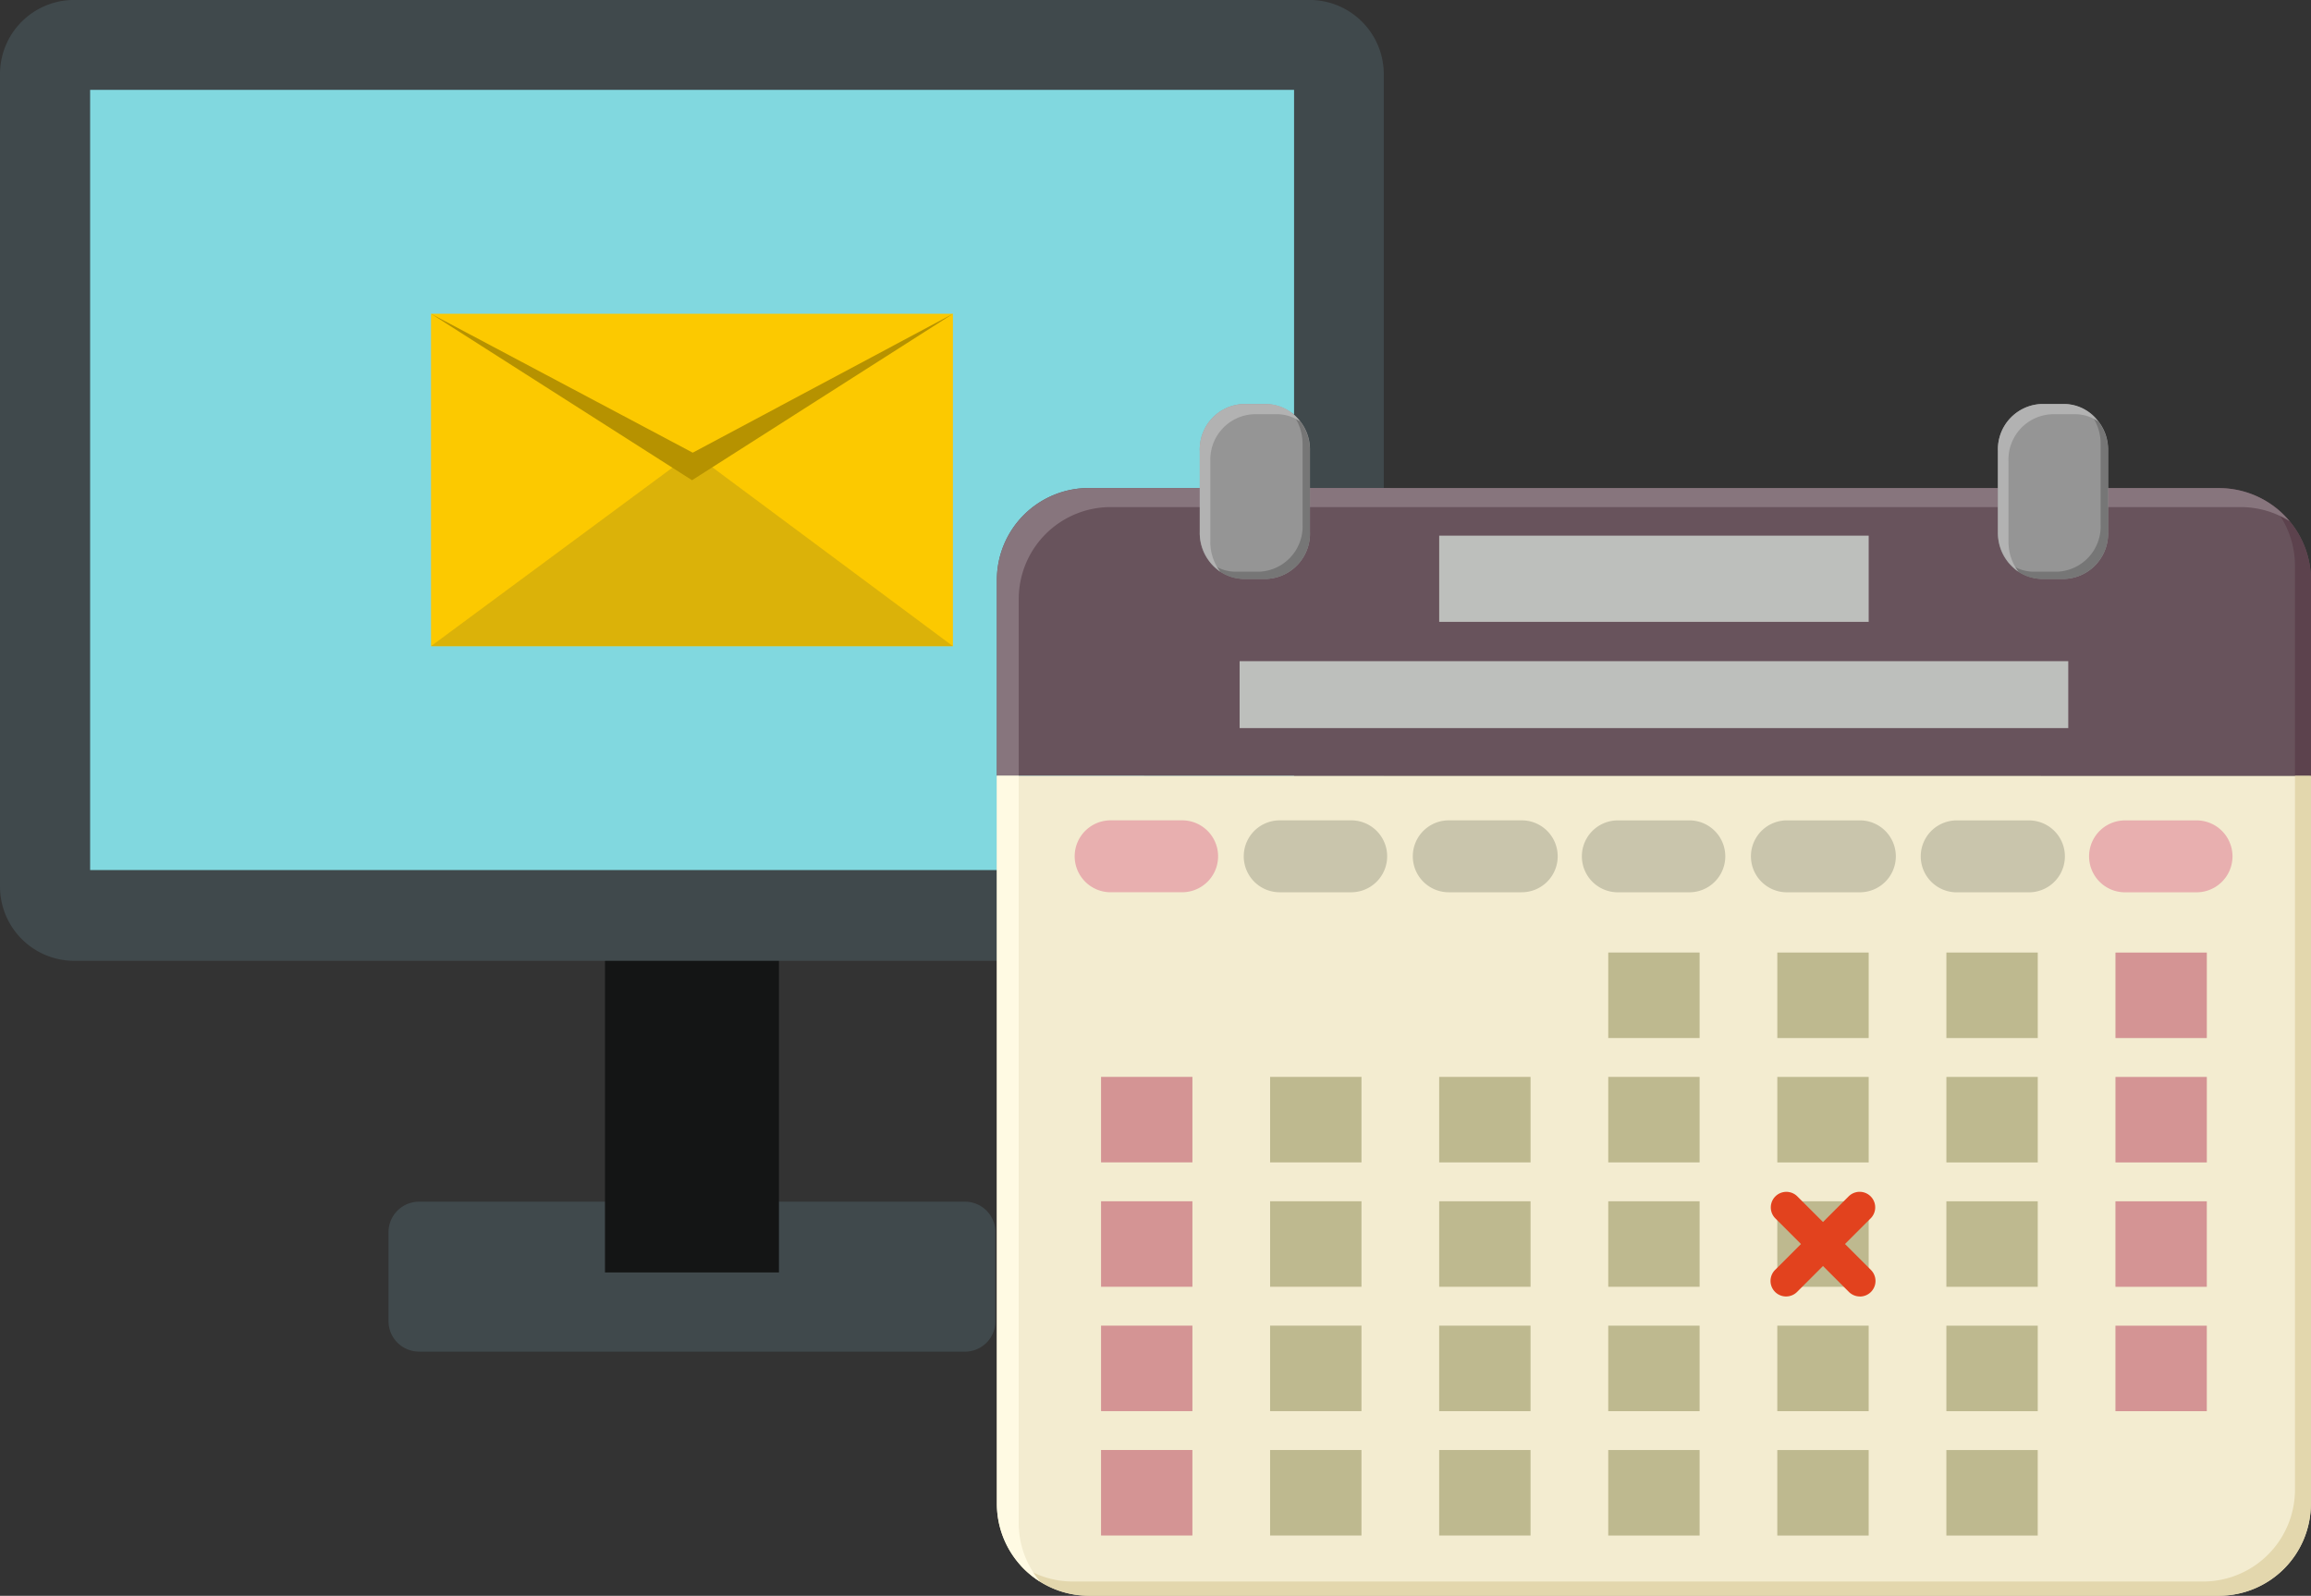<svg xmlns="http://www.w3.org/2000/svg" xmlns:xlink="http://www.w3.org/1999/xlink" width="153.311" height="105.894" viewBox="0 0 153.311 105.894">
  <rect x="0" y="0" width="153.311" height="105.894" fill="#333333" stroke="none"/>
  <defs>
    <clipPath id="clip-path">
      <rect id="長方形_9166" data-name="長方形 9166" width="91.81" height="89.695" fill="none"/>
    </clipPath>
    <clipPath id="clip-path-2">
      <rect id="長方形_9162" data-name="長方形 9162" width="87.178" height="79.085" fill="none"/>
    </clipPath>
  </defs>
  <g id="グループ_10971" data-name="グループ 10971" transform="translate(-1297.867 -3664.408)">
    <g id="グループ_10640" data-name="グループ 10640" transform="translate(1297.867 3664.408)">
      <g id="グループ_10639" data-name="グループ 10639" transform="translate(0 0)" clip-path="url(#clip-path)">
        <path id="パス_20271" data-name="パス 20271" d="M3.66,14.929H39.868a2.015,2.015,0,0,0,2-2V6.979a2.015,2.015,0,0,0-2-2H3.66a2.025,2.025,0,0,0-2.052,2v5.947a2.025,2.025,0,0,0,2.052,2" transform="translate(24.166 74.763)" fill="#40494c" fill-rule="evenodd"/>
        <rect id="長方形_9163" data-name="長方形 9163" width="11.54" height="21.67" transform="translate(40.135 62.767)" fill="#141515"/>
        <path id="パス_20272" data-name="パス 20272" d="M4.9,0h82a4.929,4.929,0,0,1,4.9,4.921V58.84a4.939,4.939,0,0,1-4.9,4.921H4.9A4.929,4.929,0,0,1,0,58.84V4.921A4.918,4.918,0,0,1,4.9,0" transform="translate(0 -0.003)" fill="#40494c" fill-rule="evenodd"/>
        <rect id="長方形_9164" data-name="長方形 9164" width="79.869" height="51.772" transform="translate(5.979 5.963)" fill="#81d8df"/>
        <rect id="長方形_9165" data-name="長方形 9165" width="34.621" height="22.055" transform="translate(28.595 20.821)" fill="#fcc900"/>
        <path id="パス_20273" data-name="パス 20273" d="M36.405,14.713H1.784L19.143,1.874Z" transform="translate(26.809 28.164)" fill="#dbb209" fill-rule="evenodd"/>
        <path id="パス_20274" data-name="パス 20274" d="M1.784,1.3,19.095,12.343,36.405,1.3,19.143,10.516Z" transform="translate(26.814 19.523)" fill="#b69200" fill-rule="evenodd"/>
        <path id="パス_20275" data-name="パス 20275" d="M7.02,10.869l2.372,4.215c1.106-.609,2.26-1.266,3.35-1.891L10.418,8.978l2.949-.85L4.488,2.31l.289,10.611Z" transform="translate(67.447 34.712)" fill="#fefefe" fill-rule="evenodd"/>
      </g>
    </g>
    <g id="グループ_10638" data-name="グループ 10638" transform="translate(1364 3691.218)">
      <g id="グループ_10637" data-name="グループ 10637" transform="translate(0 0)" clip-path="url(#clip-path-2)">
        <path id="パス_20250" data-name="パス 20250" d="M0,69.993a6.1,6.1,0,0,0,6.1,6.1l74.968,0a6.1,6.1,0,0,0,6.1-6.1l0-48.315L0,21.678Z" transform="translate(0 2.983)" fill="#f3ecd0"/>
        <path id="パス_20251" data-name="パス 20251" d="M81.074,4.9,6.107,4.9A6.1,6.1,0,0,0,0,11V23.985l87.175.006V11.009a6.1,6.1,0,0,0-6.1-6.1" transform="translate(0 0.674)" fill="#68535c"/>
        <path id="パス_20252" data-name="パス 20252" d="M74.327,5.864a6.075,6.075,0,0,1,1.562,4.068V23.857h1.063V10.876a6.1,6.1,0,0,0-2.624-5.012" transform="translate(10.226 0.807)" fill="#5c424d"/>
        <path id="パス_20253" data-name="パス 20253" d="M85.926,21.682l0,47.372a6.1,6.1,0,0,1-6.1,6.1l-74.967,0a6.078,6.078,0,0,1-3.48-1.092A6.083,6.083,0,0,0,5.915,76.1l74.967,0a6.1,6.1,0,0,0,6.1-6.1l0-48.315Z" transform="translate(0.189 2.983)" fill="#e3d7ad"/>
        <path id="パス_20254" data-name="パス 20254" d="M1.45,12.265a6.1,6.1,0,0,1,6.1-6.1l74.967,0a6.068,6.068,0,0,1,3.243.94,6.089,6.089,0,0,0-4.69-2.2L6.107,4.9A6.1,6.1,0,0,0,0,11V23.986H1.449Z" transform="translate(0 0.674)" fill="#87757d"/>
        <path id="パス_20255" data-name="パス 20255" d="M1.447,71.254l0-49.576H0L0,69.993a6.094,6.094,0,0,0,2.86,5.165,6.077,6.077,0,0,1-1.413-3.9" transform="translate(0 2.983)" fill="#fffae3"/>
        <path id="パス_20256" data-name="パス 20256" d="M11.714,29.057H6.923a2.386,2.386,0,0,1,0-4.772h4.791a2.386,2.386,0,0,1,0,4.771" transform="translate(0.624 3.341)" fill="#e8afaf"/>
        <path id="パス_20257" data-name="パス 20257" d="M21.573,29.058H16.782a2.386,2.386,0,0,1,0-4.772h4.791a2.386,2.386,0,0,1,0,4.771" transform="translate(1.981 3.341)" fill="#c9c5ac"/>
        <path id="パス_20258" data-name="パス 20258" d="M31.432,29.058H26.641a2.386,2.386,0,0,1,0-4.772h4.791a2.386,2.386,0,1,1,0,4.771" transform="translate(3.337 3.341)" fill="#c9c5ac"/>
        <path id="パス_20259" data-name="パス 20259" d="M41.292,29.059H36.5a2.386,2.386,0,0,1,0-4.772h4.791a2.386,2.386,0,0,1,0,4.771" transform="translate(4.694 3.342)" fill="#c9c5ac"/>
        <path id="パス_20260" data-name="パス 20260" d="M51.151,29.059H46.36a2.386,2.386,0,0,1,0-4.772h4.791a2.386,2.386,0,1,1,0,4.771" transform="translate(6.05 3.342)" fill="#c9c5ac"/>
        <path id="パス_20261" data-name="パス 20261" d="M61.011,29.06H56.22a2.386,2.386,0,0,1,0-4.771h4.791a2.386,2.386,0,1,1,0,4.771" transform="translate(7.406 3.342)" fill="#c9c5ac"/>
        <path id="パス_20262" data-name="パス 20262" d="M70.87,29.06H66.079a2.386,2.386,0,0,1,0-4.772H70.87a2.386,2.386,0,0,1,0,4.771" transform="translate(8.763 3.342)" fill="#e8afaf"/>
        <rect id="長方形_9129" data-name="長方形 9129" width="6.061" height="5.674" transform="translate(74.206 36.4)" fill="#d49494"/>
        <rect id="長方形_9130" data-name="長方形 9130" width="6.061" height="5.674" transform="translate(74.206 44.653)" fill="#d49494"/>
        <rect id="長方形_9131" data-name="長方形 9131" width="6.061" height="5.674" transform="translate(74.205 52.906)" fill="#d49494"/>
        <rect id="長方形_9132" data-name="長方形 9132" width="6.061" height="5.674" transform="translate(74.205 61.159)" fill="#d49494"/>
        <rect id="長方形_9133" data-name="長方形 9133" width="6.061" height="5.674" transform="translate(40.558 36.398)" fill="#beb98f"/>
        <rect id="長方形_9134" data-name="長方形 9134" width="6.061" height="5.674" transform="translate(51.774 36.399)" fill="#beb98f"/>
        <rect id="長方形_9135" data-name="長方形 9135" width="6.061" height="5.674" transform="translate(6.91 44.649)" fill="#d49494"/>
        <rect id="長方形_9136" data-name="長方形 9136" width="6.061" height="5.674" transform="translate(18.126 44.65)" fill="#beb98f"/>
        <rect id="長方形_9137" data-name="長方形 9137" width="6.061" height="5.674" transform="translate(29.342 44.651)" fill="#beb98f"/>
        <rect id="長方形_9138" data-name="長方形 9138" width="6.061" height="5.674" transform="translate(40.558 44.651)" fill="#beb98f"/>
        <rect id="長方形_9139" data-name="長方形 9139" width="6.061" height="5.674" transform="translate(51.774 44.652)" fill="#beb98f"/>
        <rect id="長方形_9140" data-name="長方形 9140" width="6.061" height="5.674" transform="translate(6.91 52.903)" fill="#d49494"/>
        <rect id="長方形_9141" data-name="長方形 9141" width="6.061" height="5.674" transform="translate(18.126 52.903)" fill="#beb98f"/>
        <rect id="長方形_9142" data-name="長方形 9142" width="6.061" height="5.674" transform="translate(29.342 52.904)" fill="#beb98f"/>
        <rect id="長方形_9143" data-name="長方形 9143" width="6.061" height="5.674" transform="translate(40.558 52.904)" fill="#beb98f"/>
        <rect id="長方形_9144" data-name="長方形 9144" width="6.061" height="5.674" transform="translate(51.773 52.905)" fill="#beb98f"/>
        <path id="パス_20263" data-name="パス 20263" d="M51.047,52.9a1.029,1.029,0,0,1-.729-.3l-4.9-4.9a1.032,1.032,0,0,1,1.46-1.458l4.9,4.9a1.032,1.032,0,0,1-.729,1.761" transform="translate(6.207 6.321)" fill="#e2421e"/>
        <path id="パス_20264" data-name="パス 20264" d="M46.147,52.9a1.032,1.032,0,0,1-.729-1.761l4.9-4.9a1.032,1.032,0,0,1,1.458,1.46l-4.9,4.9a1.029,1.029,0,0,1-.729.3" transform="translate(6.207 6.321)" fill="#e2421e"/>
        <rect id="長方形_9145" data-name="長方形 9145" width="6.061" height="5.674" transform="translate(6.91 61.156)" fill="#d49494"/>
        <rect id="長方形_9146" data-name="長方形 9146" width="6.061" height="5.674" transform="translate(18.125 61.156)" fill="#beb98f"/>
        <rect id="長方形_9147" data-name="長方形 9147" width="6.061" height="5.674" transform="translate(29.341 61.157)" fill="#beb98f"/>
        <rect id="長方形_9148" data-name="長方形 9148" width="6.061" height="5.674" transform="translate(40.557 61.158)" fill="#beb98f"/>
        <rect id="長方形_9149" data-name="長方形 9149" width="6.061" height="5.674" transform="translate(51.773 61.158)" fill="#beb98f"/>
        <rect id="長方形_9150" data-name="長方形 9150" width="6.061" height="5.674" transform="translate(6.909 69.409)" fill="#d49494"/>
        <rect id="長方形_9151" data-name="長方形 9151" width="6.061" height="5.674" transform="translate(18.125 69.41)" fill="#beb98f"/>
        <rect id="長方形_9152" data-name="長方形 9152" width="6.061" height="5.674" transform="translate(29.341 69.41)" fill="#beb98f"/>
        <rect id="長方形_9153" data-name="長方形 9153" width="6.061" height="5.674" transform="translate(40.557 69.411)" fill="#beb98f"/>
        <rect id="長方形_9154" data-name="長方形 9154" width="6.061" height="5.674" transform="translate(51.773 69.412)" fill="#beb98f"/>
        <rect id="長方形_9155" data-name="長方形 9155" width="6.061" height="5.674" transform="translate(62.99 36.399)" fill="#beb98f"/>
        <rect id="長方形_9156" data-name="長方形 9156" width="6.061" height="5.674" transform="translate(62.99 44.652)" fill="#beb98f"/>
        <rect id="長方形_9157" data-name="長方形 9157" width="6.061" height="5.674" transform="translate(62.989 52.906)" fill="#beb98f"/>
        <rect id="長方形_9158" data-name="長方形 9158" width="6.061" height="5.674" transform="translate(62.989 61.159)" fill="#beb98f"/>
        <rect id="長方形_9159" data-name="長方形 9159" width="6.061" height="5.674" transform="translate(62.988 69.412)" fill="#beb98f"/>
        <path id="パス_20265" data-name="パス 20265" d="M16.271,0H14.705a3.008,3.008,0,0,0-2.871,3.128V8.477a3.006,3.006,0,0,0,2.87,3.128h1.565a3.008,3.008,0,0,0,2.871-3.128V3.129A3.008,3.008,0,0,0,16.271,0" transform="translate(1.628 0)" fill="#959595"/>
        <path id="パス_20266" data-name="パス 20266" d="M17.809.489a3.267,3.267,0,0,1,.752,2.094V7.931a3.008,3.008,0,0,1-2.87,3.129H14.123a2.694,2.694,0,0,1-1.629-.556,2.757,2.757,0,0,0,2.119,1.035h1.565A3.009,3.009,0,0,0,19.05,8.41V3.062A3.21,3.21,0,0,0,17.809.489" transform="translate(1.719 0.067)" fill="#767676"/>
        <path id="パス_20267" data-name="パス 20267" d="M12.534,9.154V3.806A3.009,3.009,0,0,1,15.405.677H16.97a2.68,2.68,0,0,1,1.511.479A2.771,2.771,0,0,0,16.271,0H14.7a3.009,3.009,0,0,0-2.87,3.129V8.477a3.189,3.189,0,0,0,1.361,2.651,3.27,3.27,0,0,1-.66-1.974" transform="translate(1.628 0)" fill="#b2b2b2"/>
        <path id="パス_20268" data-name="パス 20268" d="M62.815,0H61.249a3.008,3.008,0,0,0-2.871,3.129V8.477a3.006,3.006,0,0,0,2.87,3.128h1.565a3.007,3.007,0,0,0,2.871-3.128V3.129A3.009,3.009,0,0,0,62.815,0" transform="translate(8.032 0)" fill="#959595"/>
        <path id="パス_20269" data-name="パス 20269" d="M64.353.489A3.267,3.267,0,0,1,65.1,2.583V7.932a3.008,3.008,0,0,1-2.87,3.128H60.667a2.694,2.694,0,0,1-1.629-.556,2.757,2.757,0,0,0,2.119,1.035h1.565A3.009,3.009,0,0,0,65.594,8.41V3.062A3.21,3.21,0,0,0,64.353.489" transform="translate(8.122 0.067)" fill="#767676"/>
        <path id="パス_20270" data-name="パス 20270" d="M59.078,9.154V3.806A3.009,3.009,0,0,1,61.949.677h1.565a2.68,2.68,0,0,1,1.511.479A2.771,2.771,0,0,0,62.815,0H61.248a3.009,3.009,0,0,0-2.87,3.129V8.477a3.189,3.189,0,0,0,1.361,2.651,3.27,3.27,0,0,1-.66-1.974" transform="translate(8.032 0)" fill="#b2b2b2"/>
        <rect id="長方形_9160" data-name="長方形 9160" width="28.492" height="5.72" transform="translate(29.343 8.735)" fill="#bdbfbc"/>
        <rect id="長方形_9161" data-name="長方形 9161" width="54.972" height="4.441" transform="translate(16.103 17.064)" fill="#bdbfbc"/>
      </g>
    </g>
  </g>
</svg>

